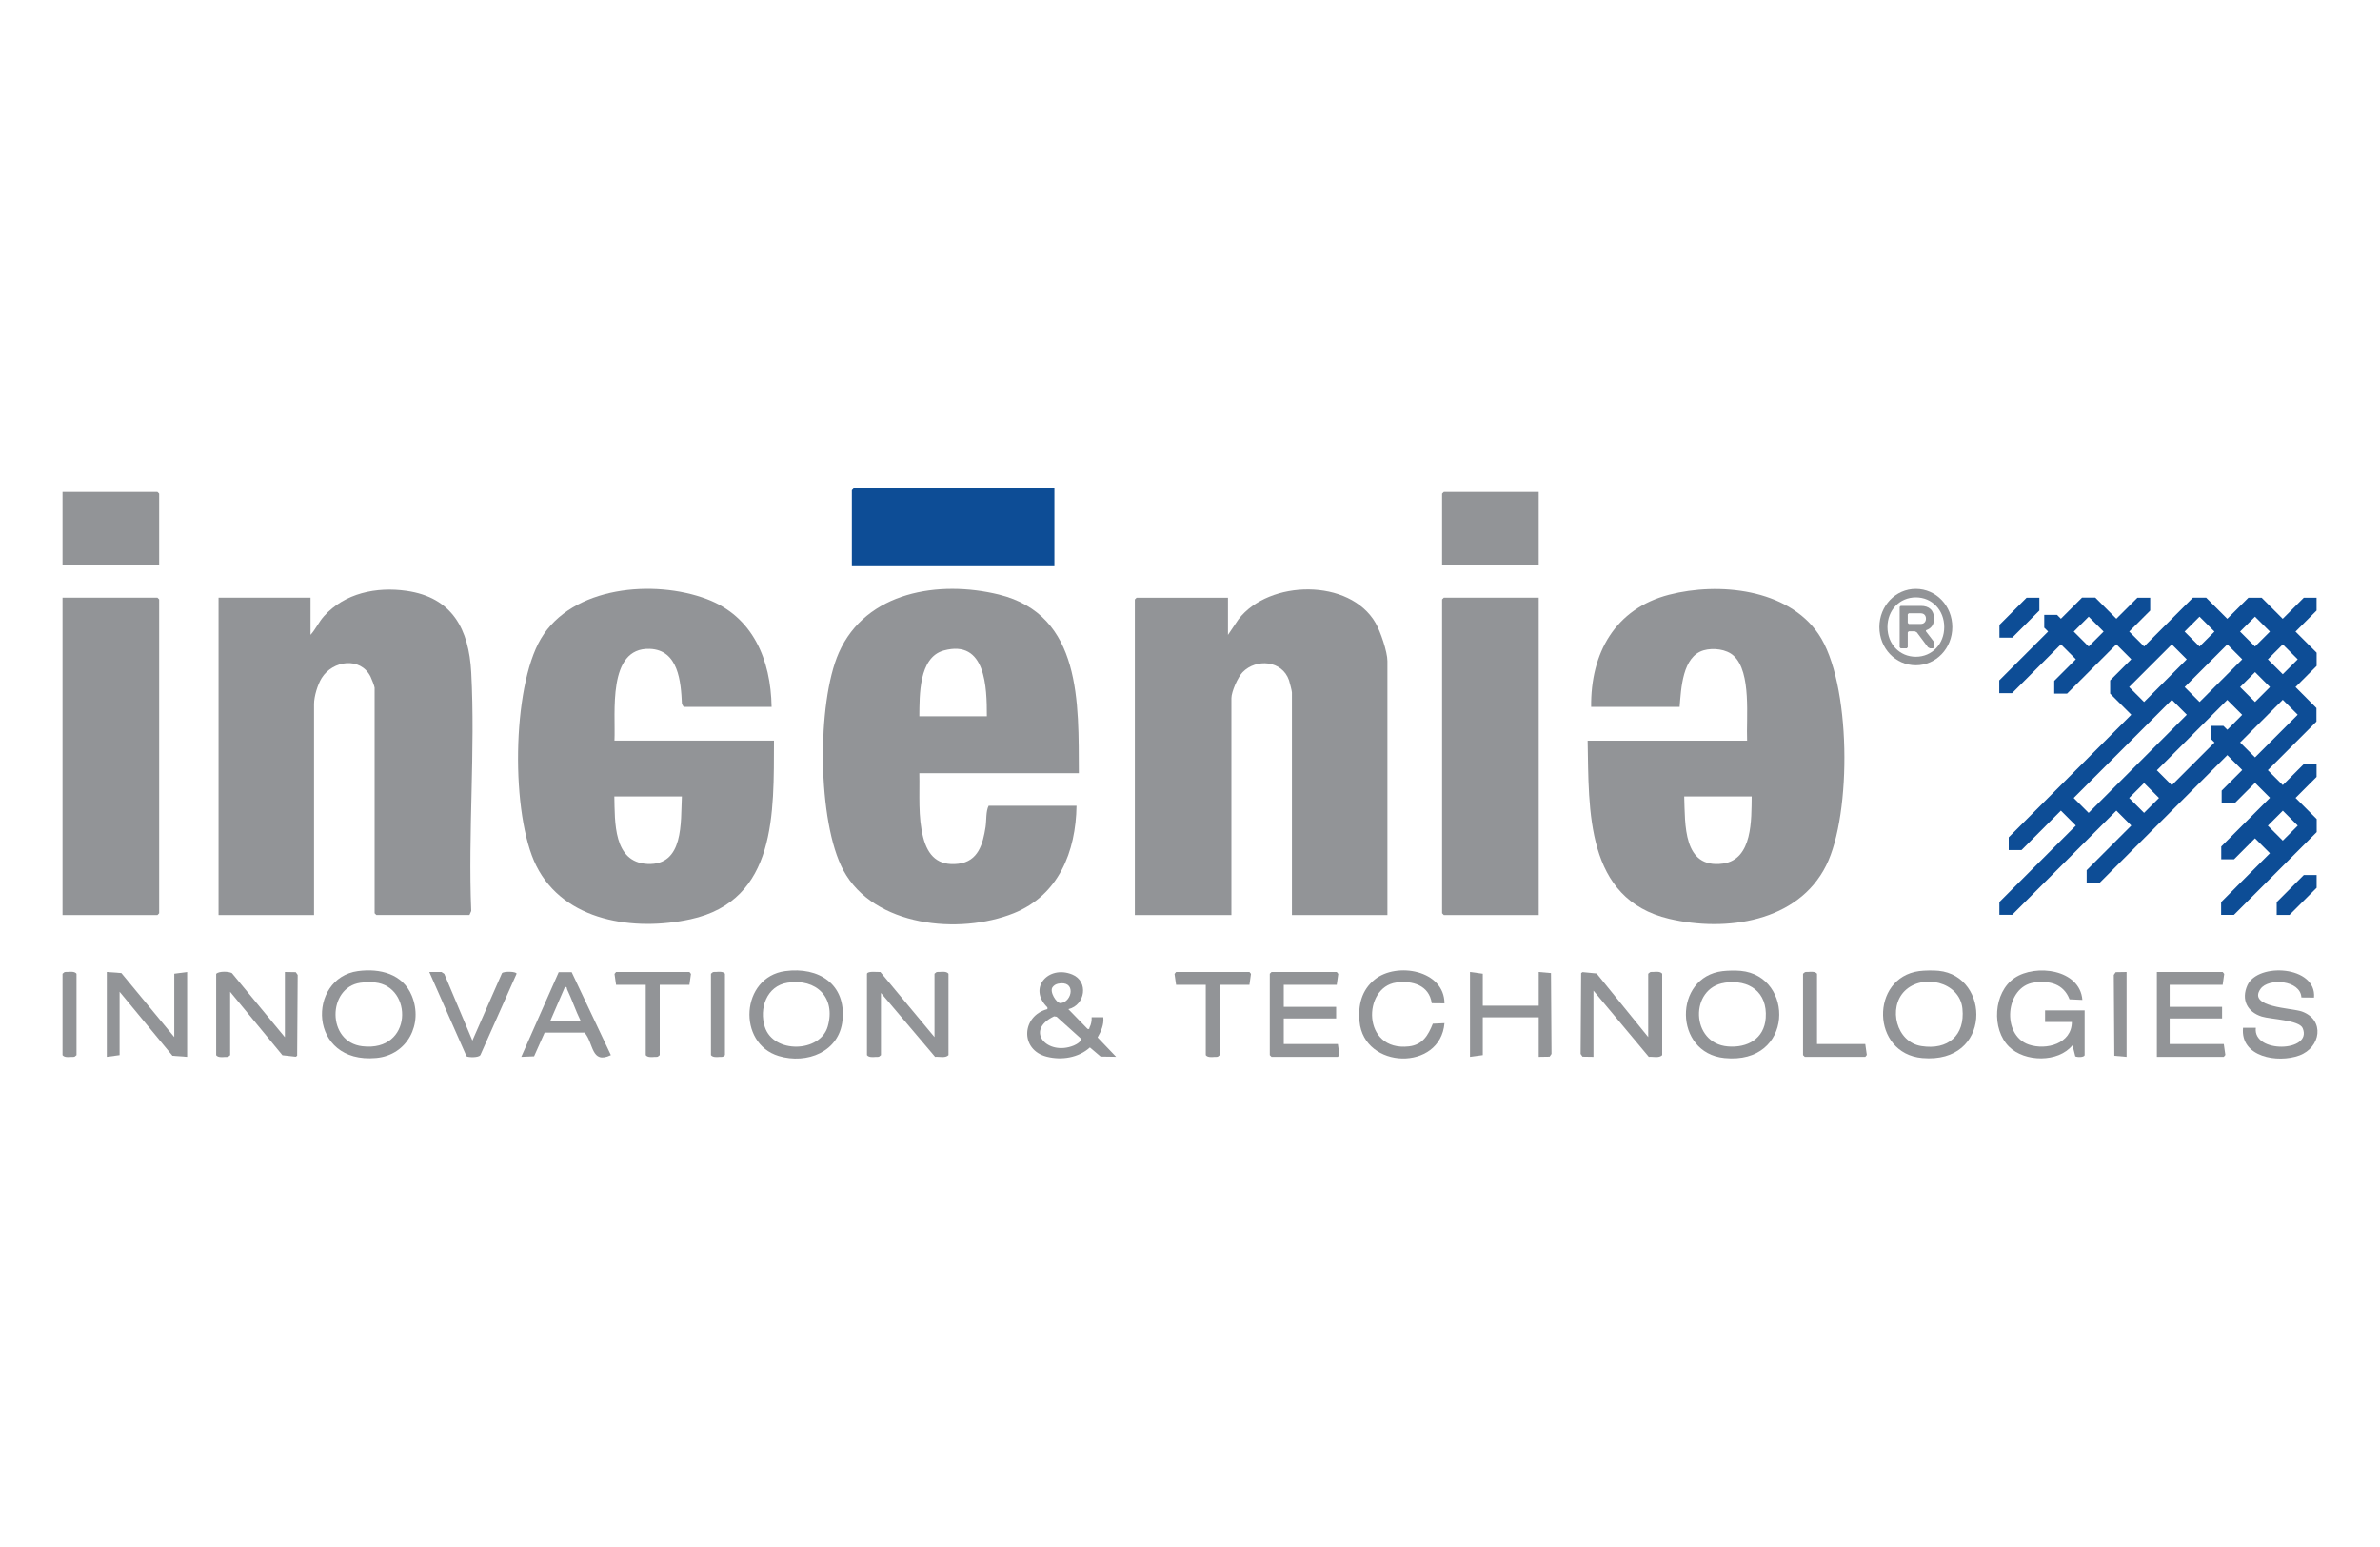 <?xml version="1.0" encoding="UTF-8"?>
<svg xmlns="http://www.w3.org/2000/svg" id="Layer_1" viewBox="0 0 400 260">
  <defs>
    <style>.cls-1{fill:#0d4d96;}.cls-2{fill:#0d4d96;}.cls-3{fill:#929497;}.cls-4{fill:#929497;}</style>
  </defs>
  <path class="cls-4" d="M233.17,153.79h-16.04v-37.41c0-.26-.38-1.7-.49-2.05-1.15-3.34-5.5-3.71-7.8-1.35-.8.82-1.88,3.27-1.88,4.37v36.44h-16.23v-.29s0-52.75,0-52.75l.29-.29h15.36v6.25l1.77-2.63c5.13-6.68,18.7-6.91,23.04.62.81,1.4,1.99,4.84,1.99,6.41v42.69Z"></path>
  <path class="cls-4" d="M52.77,153.79h-16.04v-53.34h15.46v6.25c.86-.95,1.39-2.17,2.25-3.13,3.48-3.9,8.84-4.99,13.87-4.27,7.71,1.1,10.51,6.46,10.89,13.74.7,13.13-.55,26.87,0,40.07l-.3.67h-15.65l-.29-.29v-37.9c0-.21-.53-1.57-.68-1.86-1.7-3.39-6.36-2.75-8.21.22-.69,1.11-1.29,3.09-1.29,4.38v35.46Z"></path>
  <path class="cls-4" d="M181.32,129.95h-26.81c.08,3.51-.24,7.36.65,10.79.8,3.1,2.5,4.82,5.89,4.43s4.15-3.37,4.59-6.16c.18-1.16.03-2.62.52-3.59h14.77c-.11,7.72-3.01,15.04-10.57,18.07-9.11,3.65-23.49,2.27-28.6-7.19-4.41-8.17-4.51-28.16-.78-36.6,4.55-10.3,16.87-12.23,26.88-9.78,14.03,3.44,13.39,18.35,13.46,30.03ZM165.86,120.38c0-4.81-.15-12.99-7.25-11.05-4.22,1.16-4.06,7.57-4.1,11.05h11.35Z"></path>
  <path class="cls-4" d="M266.82,124.48h26.81c-.17-3.75.77-11.48-2.25-14.26-1.23-1.14-3.47-1.37-5.03-.93-3.61,1.02-3.81,6.46-4.06,9.52h-14.87c-.11-9.04,4.02-16.52,13.11-18.86,8.32-2.14,19.89-1.01,25.09,6.6,5.53,8.1,5.62,30.24,1.3,38.9-4.75,9.53-16.86,11.21-26.36,8.98-14.15-3.33-13.5-18.25-13.73-29.96ZM294.41,133.86h-11.35c.17,4.63-.25,12.19,6.5,11.28,5.04-.68,4.78-7.47,4.84-11.28Z"></path>
  <path class="cls-4" d="M129.67,118.81h-14.77l-.29-.49c-.17-3.75-.58-9.1-5.41-9.27-7.18-.25-5.71,10.85-5.93,15.42h26.81c-.05,12.03.54,26.86-14.05,30.03-9.4,2.04-21.2.41-25.9-8.99-4.28-8.56-4.13-29.88.78-38.17,5.24-8.84,19.04-9.99,27.87-6.66,7.79,2.93,10.77,10.23,10.9,18.12ZM114.6,133.86h-11.35c.1,4.26-.2,11.06,5.57,11.34,6.17.29,5.56-7.03,5.78-11.34Z"></path>
  <polygon class="cls-4" points="10.51 153.79 10.51 100.45 26.46 100.45 26.75 100.74 26.75 153.49 26.46 153.79 10.51 153.79"></polygon>
  <polygon class="cls-4" points="258.61 100.45 258.61 153.79 242.66 153.79 242.37 153.49 242.37 100.74 242.66 100.45 258.61 100.45"></polygon>
  <polygon class="cls-1" points="177.21 82.08 177.21 95.17 143.17 95.17 143.17 82.38 143.46 82.08 177.21 82.08"></polygon>
  <polygon class="cls-4" points="26.75 94.98 10.51 94.98 10.51 82.67 26.46 82.67 26.75 82.96 26.75 94.98"></polygon>
  <polygon class="cls-4" points="258.61 82.67 258.61 94.98 242.37 94.98 242.37 82.96 242.66 82.67 258.61 82.67"></polygon>
  <path class="cls-4" d="M145.71,163.65c.15-.5,1.78-.25,2.25-.29l9.1,10.94v-10.65l.32-.26c.18-.06.37-.03.55-.04.49-.04,1.18-.1,1.48.3v13.68c-.55.55-1.53.22-2.25.29l-9.1-10.74v10.45l-.32.26c-.18.06-.37.03-.55.04-.49.04-1.18.1-1.48-.3v-13.68Z"></path>
  <path class="cls-4" d="M267.8,177.62l-1.83-.03-.32-.46.09-13.59.24-.16,2.36.23,8.67,10.69v-10.65l.32-.26c.18-.06.37-.03.55-.04.49-.04,1.18-.1,1.48.3v13.68c-.55.55-1.53.22-2.25.29l-9.3-11.13v11.14Z"></path>
  <path class="cls-4" d="M47.88,174.3v-10.94l1.83.03.32.46-.09,13.59-.24.16-2.23-.25-8.79-10.66v10.65l-.32.26c-.18.06-.37.03-.55.04-.49.04-1.18.1-1.48-.3v-13.68c.5-.47,2.12-.41,2.65-.11l8.89,10.76Z"></path>
  <path class="cls-4" d="M350.37,177.33c-.12.4-1.21.37-1.58.21l-.47-1.87c-2.41,2.96-8.03,2.83-10.64.27-3.02-2.95-2.66-9.16.89-11.57s11-1.48,11.41,3.68l-2.16-.1c-1-2.6-3.34-3.18-5.95-2.82-4.85.67-5.54,8.86-.89,10.43,2.95,1,7.22-.17,7.23-3.8h-4.5v-1.95h6.65v7.52Z"></path>
  <polygon class="cls-4" points="29.29 174.3 29.29 163.65 31.45 163.36 31.45 177.62 28.99 177.44 20.1 166.68 20.1 177.33 17.95 177.62 17.95 163.36 20.4 163.54 29.29 174.3"></polygon>
  <polygon class="cls-4" points="215.76 165.51 215.76 169.22 224.56 169.22 224.56 171.17 215.76 171.17 215.76 175.47 224.85 175.47 225.12 177.3 224.85 177.62 213.7 177.62 213.41 177.33 213.41 163.65 213.7 163.36 224.66 163.36 224.92 163.68 224.66 165.51 215.76 165.51"></polygon>
  <path class="cls-4" d="M60.16,163.21c3.68-.5,7.54.46,9.05,4.14,1.95,4.74-.74,9.98-5.98,10.46-11.51,1.05-11.65-13.44-3.08-14.6ZM60.55,165.17c-5.52.8-5.69,9.97.36,10.67,8.5.99,8.52-10.07,2.13-10.72-.7-.07-1.79-.05-2.49.05Z"></path>
  <path class="cls-4" d="M131.97,163.21c5.63-.76,10.24,2.18,9.63,8.25-.53,5.33-5.99,7.44-10.72,6.02-7.05-2.12-6.39-13.26,1.09-14.27ZM132.36,165.16c-3.52.54-4.81,4.33-3.82,7.43,1.45,4.53,9.32,4.34,10.58-.09,1.38-4.83-1.9-8.1-6.77-7.34Z"></path>
  <path class="cls-4" d="M179.56,169.61l3.23,3.32c.39.07.24-.07.33-.25.27-.51.38-1.14.35-1.71h1.96c.13,1.23-.37,2.35-.96,3.39l3.11,3.25-2.6-.04-1.8-1.53c-1.93,1.74-4.74,2.18-7.23,1.56-4.6-1.14-4.25-6.89.09-8v-.29c-3.35-3.27.18-7.16,4.17-5.53,2.8,1.14,2.2,5.15-.64,5.82ZM177.74,165.35c-.32.07-.63.28-.82.54-.61.73.65,2.76,1.33,2.7,1.99-.17,2.69-3.96-.51-3.25ZM177.16,170.81c-5.07,2.4-1.09,6.72,3.32,4.9.41-.17,1.6-.81,1.03-1.3l-3.92-3.53-.43-.07Z"></path>
  <path class="cls-4" d="M322.54,163.21c.88-.12,2.39-.14,3.27-.05,8.78.87,8.99,15.69-2.74,14.66-8.63-.76-8.77-13.5-.53-14.61ZM320.11,166.55c-2.82,2.81-1.42,8.6,2.81,9.26,4.45.7,7.36-1.76,6.9-6.3s-6.73-5.93-9.71-2.96Z"></path>
  <path class="cls-4" d="M289.48,163.22c.89-.11,2.19-.13,3.07-.05,9.09.84,9.01,15.83-2.73,14.65-8.58-.86-8.57-13.62-.34-14.6ZM289.86,165.17c-5.93.86-5.75,10.19.53,10.7,3.28.27,6.12-1.27,6.37-4.79.31-4.33-2.77-6.52-6.9-5.92Z"></path>
  <polygon class="cls-4" points="364.65 165.51 364.65 169.22 373.46 169.22 373.46 171.17 364.65 171.17 364.65 175.47 373.75 175.47 374.01 177.3 373.75 177.62 362.5 177.62 362.5 163.36 373.56 163.36 373.82 163.68 373.56 165.51 364.65 165.51"></polygon>
  <path class="cls-4" d="M388.92,167.66l-2.13-.02c-.14-2.92-5.52-3.34-6.87-1.44-2.22,3.12,5.26,3.19,6.95,3.8,3.92,1.41,3.18,6.07-.44,7.39s-9.92.28-9.45-4.65h2.15c-.54,4.36,9.61,4.08,7.87.05-.58-1.36-5.38-1.48-6.86-1.94-2.46-.77-3.51-2.85-2.42-5.27,1.75-3.86,11.66-3.27,11.19,2.09Z"></path>
  <polygon class="cls-4" points="249.21 169.02 258.61 169.02 258.61 163.36 260.67 163.54 260.76 177.13 260.44 177.59 258.61 177.62 258.61 170.98 249.21 170.98 249.21 177.33 247.06 177.62 247.06 163.36 249.21 163.65 249.21 169.02"></polygon>
  <path class="cls-4" d="M242.76,168.63l-2.13-.02c-.43-3.03-3.25-3.85-5.97-3.48-5.65.77-5.82,11.64,2.14,10.73,2.31-.27,3.22-1.85,4.01-3.81l1.96-.09c-.67,8.12-13.55,7.8-14.28-.3-.25-2.75.35-5.25,2.54-7.03,3.69-3,11.73-1.6,11.74,4.01Z"></path>
  <path class="cls-4" d="M91.54,173.54l-1.78,3.99-2.15.09,6.29-14.23h2.18s6.59,13.94,6.59,13.94c-3.36,1.6-2.88-2.07-4.43-3.78h-6.7ZM92.49,171.56h5.09c-.84-1.71-1.44-3.55-2.26-5.27-.11-.23.03-.48-.38-.39l-2.45,5.67Z"></path>
  <path class="cls-4" d="M79.39,174.89l4.98-11.34c.33-.34,2.43-.29,2.45.1l-6.08,13.66c-.26.47-2,.42-2.33.22l-6.26-14.17h2.05s.47.31.47.31l4.72,11.21Z"></path>
  <path class="cls-4" d="M110.88,165.51v11.82l-.32.26c-.18.06-.37.03-.55.04-.49.04-1.18.1-1.48-.3v-11.82h-4.99l-.26-1.83.26-.32h12.33l.26.32-.26,1.83h-4.99Z"></path>
  <path class="cls-4" d="M205,165.51v11.82l-.32.26c-.18.06-.37.03-.55.04-.49.04-1.18.1-1.48-.3v-11.82h-4.99l-.26-1.83.26-.32h12.33l.26.32-.26,1.83h-4.99Z"></path>
  <path class="cls-4" d="M305.37,175.47h8.12l.26,1.83-.26.32h-10.17l-.29-.29v-13.68l.32-.26c.18-.06.37-.03.55-.04.49-.04,1.18-.1,1.48.3v11.82Z"></path>
  <path class="cls-4" d="M10.51,163.65l.32-.26c.18-.06.37-.03.55-.04.49-.04,1.18-.1,1.48.3v13.68l-.32.26c-.18.06-.37.03-.55.04-.49.04-1.18.1-1.48-.3v-13.68Z"></path>
  <path class="cls-4" d="M119.49,163.65l.32-.26c.18-.06.37-.03.55-.04.49-.04,1.18-.1,1.48.3v13.68l-.32.26c-.18.06-.37.03-.55.04-.49.04-1.18.1-1.48-.3v-13.68Z"></path>
  <polygon class="cls-4" points="357.41 163.36 357.41 177.62 355.35 177.44 355.26 163.85 355.58 163.39 357.41 163.36"></polygon>
  <path class="cls-3" d="M321.99,98.97c3.4,0,6.13,2.85,6.13,6.42s-2.72,6.42-6.13,6.42-6.13-2.85-6.13-6.42,2.72-6.42,6.13-6.42M321.99,110.38c2.72,0,4.77-2.14,4.77-4.99s-2.04-4.99-4.77-4.99-4.77,2.14-4.77,4.99,2.04,4.99,4.77,4.99M325.05,107.89v.89l-.17.18h-.51l-.34-.18-1.87-2.5-.34-.18h-1.02l-.17.18v2.5l-.17.18h-1.02l-.17-.18v-6.77l.17-.18h3.4c1.36,0,2.21.71,2.21,2.14,0,.89-.34,1.6-1.36,1.96v.18l1.36,1.78ZM322.84,103.07h-2.04l-.17.18v1.43l.17.18h2.04c.51,0,.85-.36.85-.89s-.34-.89-.85-.89"></path>
  <path class="cls-2" d="M389.36,137.65l-3.55-3.55,3.53-3.53v-2.15h-2.15l-3.53,3.53-2.51-2.51,8.17-8.17v-2.27s-3.52-3.53-3.52-3.53l3.55-3.55v-2.22s-3.55-3.55-3.55-3.55l3.54-3.54v-2.15h-2.15l-3.54,3.54-3.54-3.54h-2.23s-3.55,3.54-3.55,3.54l-3.55-3.55h-2.22l-8.2,8.2-2.51-2.51,3.53-3.53v-2.15h-2.15l-3.54,3.53-3.54-3.55h-2.23l-3.55,3.55-.65-.65h-2.15v2.15l.65.65-8.21,8.21v2.15h2.15l8.21-8.21,2.51,2.51-3.63,3.63v2.15h2.15l8.29-8.29,2.51,2.51-3.55,3.55v2.23s3.55,3.54,3.55,3.54l-20.6,20.6v2.15h2.15l6.62-6.63,2.51,2.51-12.85,12.85v2.15h2.15l17.51-17.51,2.51,2.51-7.5,7.5v2.15h2.15l21.49-21.49,2.51,2.51-3.46,3.46v2.15h2.15l3.46-3.46,2.51,2.51-8.19,8.19v2.15h2.15l3.52-3.53,2.51,2.51-8.2,8.21v2.15s2.15,0,2.15,0l13.91-13.91v-2.23ZM351.04,108.66l-2.51-2.51,2.51-2.51,2.51,2.51-2.51,2.51ZM383.66,108.3l2.51,2.51-2.51,2.51-2.51-2.51,2.51-2.51ZM381.51,115.47l-2.51,2.51-2.51-2.51,2.51-2.51,2.51,2.51ZM378.99,103.64l2.51,2.51-2.51,2.51-2.51-2.51,2.51-2.51ZM376.85,110.81l-7.17,7.17-2.51-2.51,7.17-7.17,2.51,2.51ZM369.67,103.64l2.51,2.51-2.51,2.51-2.51-2.51,2.51-2.51ZM357.84,115.47l7.17-7.17,2.51,2.51-7.17,7.17-2.51-2.51ZM351.03,136.62l-2.51-2.51,16.5-16.5,2.51,2.51-16.5,16.5ZM360.35,136.62l-2.51-2.51,2.51-2.51,2.51,2.51-2.51,2.51ZM373.69,121.99h-2.15v2.15l.65.65-7.18,7.18-2.51-2.51,11.83-11.83,2.51,2.51-2.5,2.51-.65-.65ZM376.49,124.78l7.17-7.17,2.51,2.51-7.17,7.17-2.51-2.51ZM383.66,141.28l-2.51-2.51,2.52-2.52,2.51,2.51-2.52,2.52Z"></path>
  <polygon class="cls-2" points="342.75 100.46 340.6 100.46 336.04 105.02 336.04 107.17 338.19 107.17 342.75 102.61 342.75 100.46"></polygon>
  <polygon class="cls-2" points="389.35 147.06 387.2 147.06 382.64 151.62 382.64 153.77 384.79 153.77 389.35 149.21 389.35 147.06"></polygon>
</svg>
